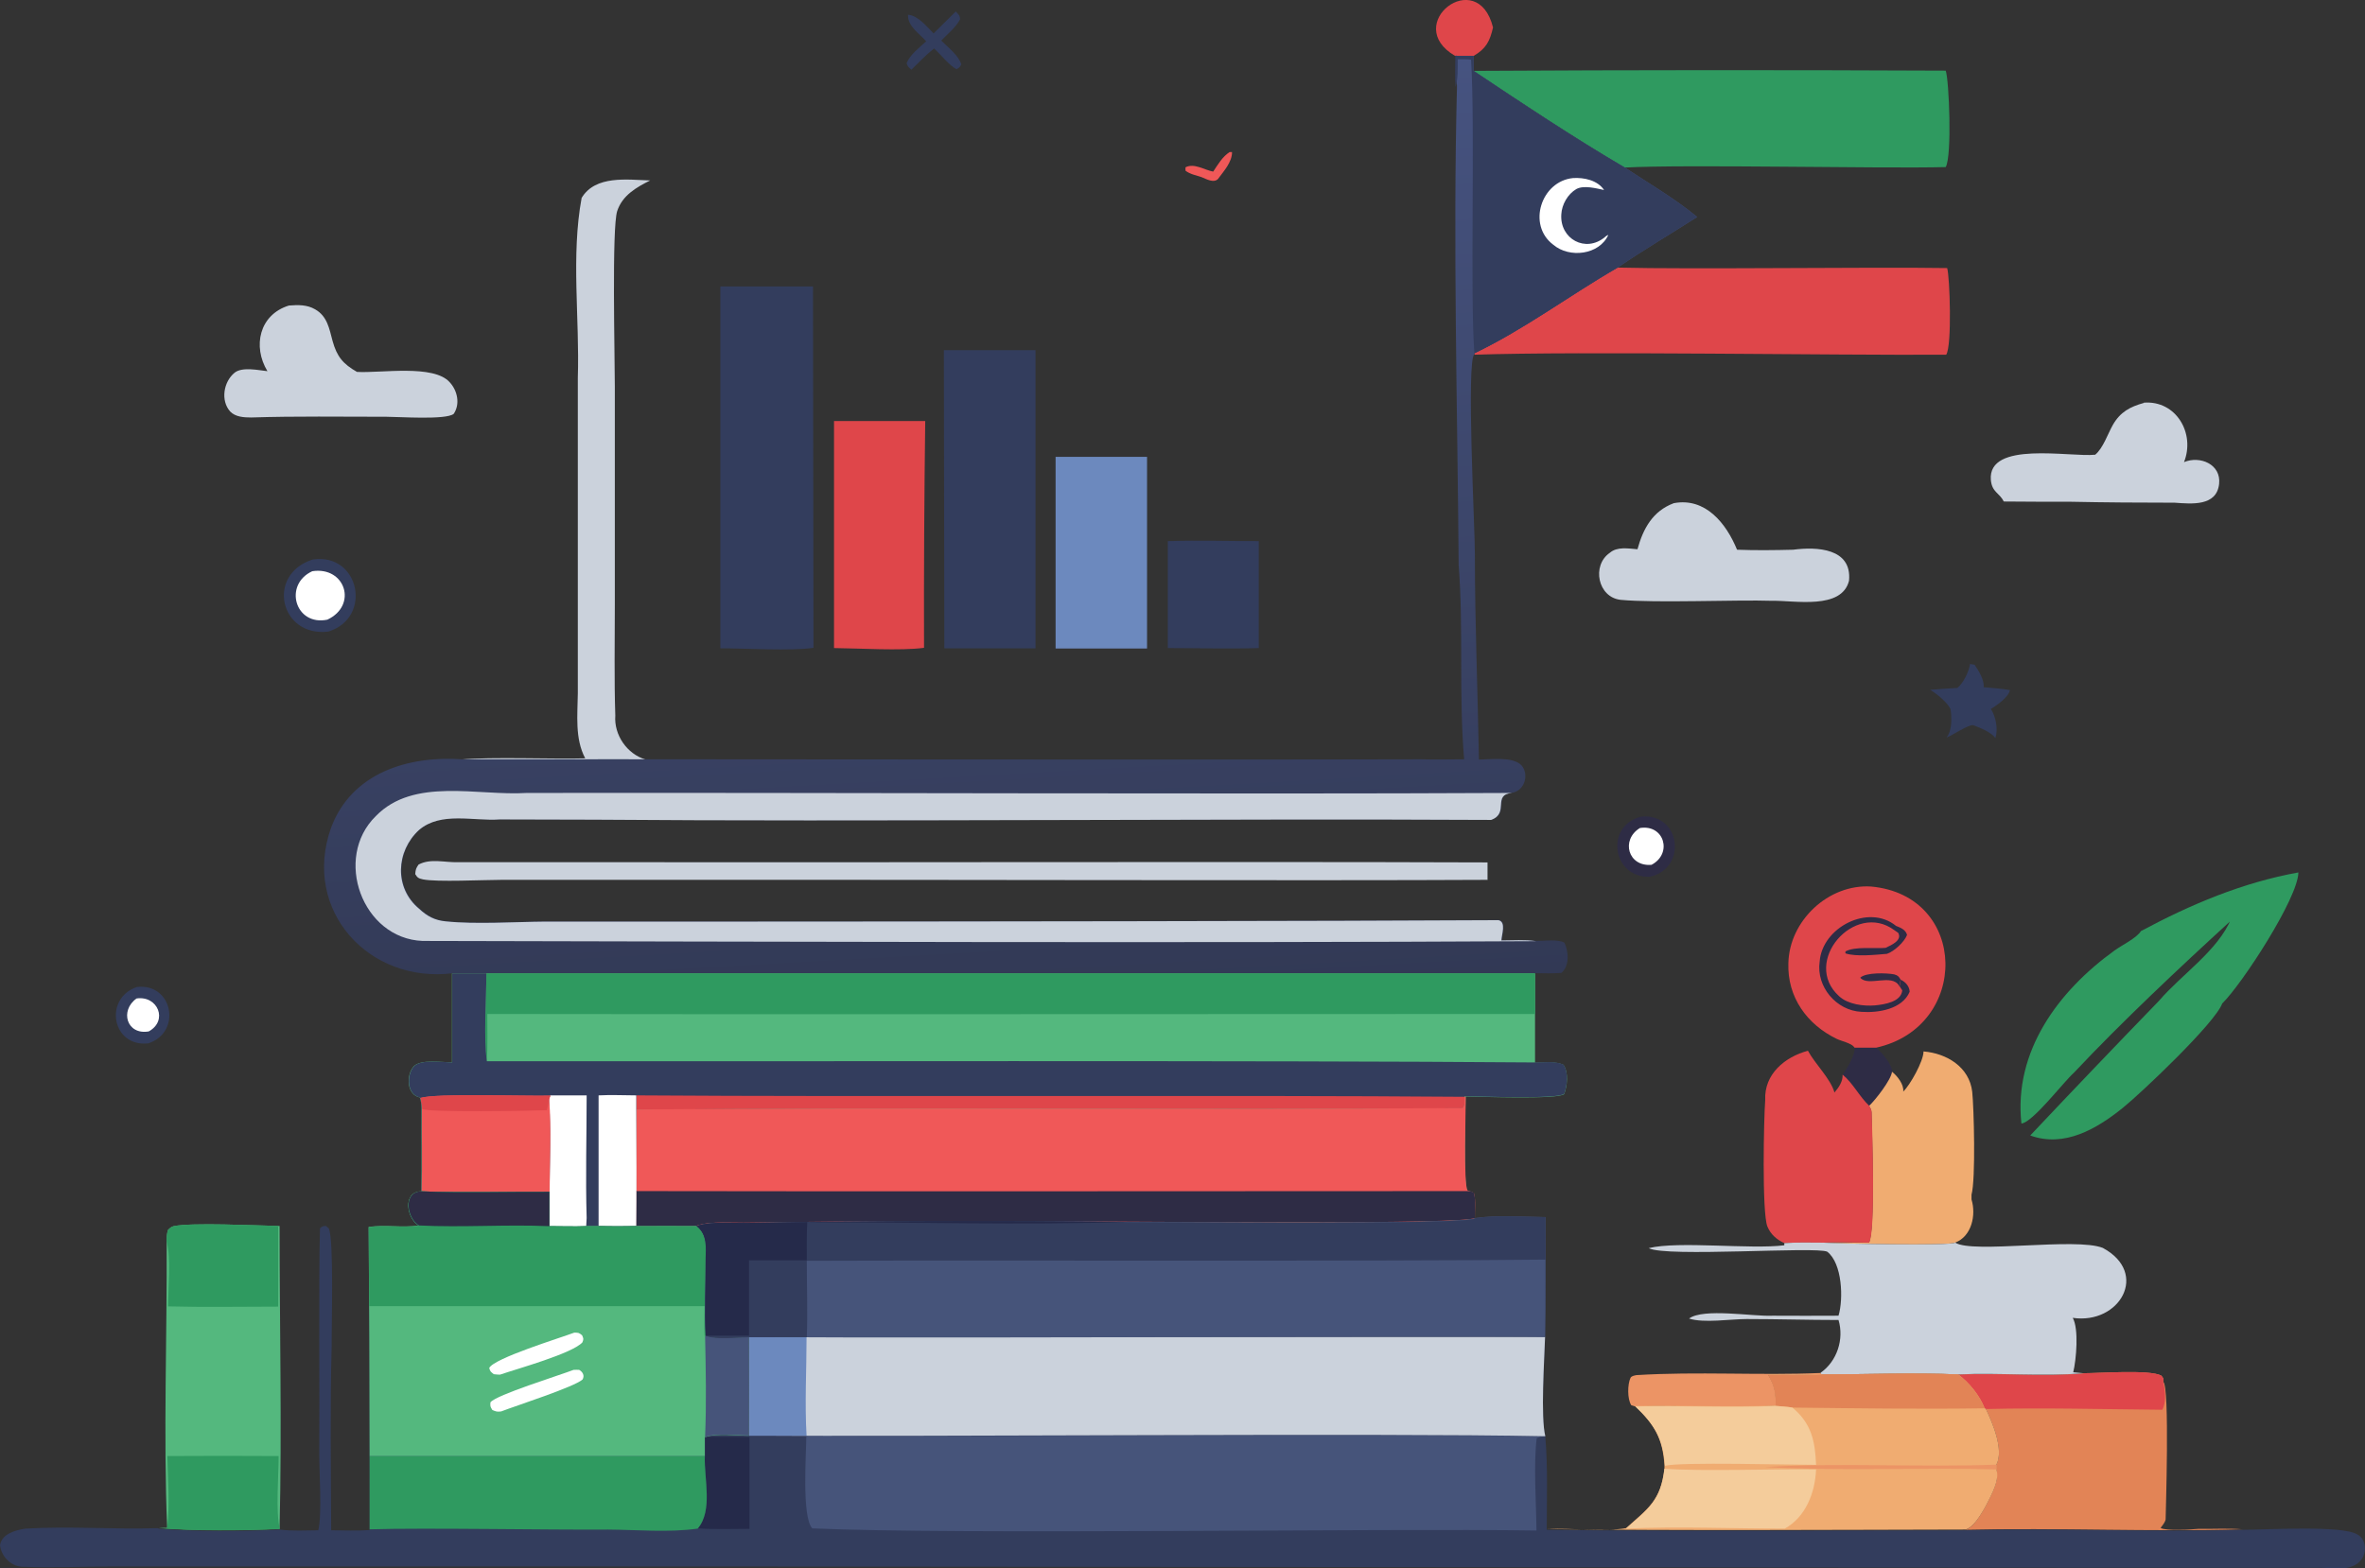 <?xml version="1.0" encoding="UTF-8"?>
<svg id="a" data-name="Layer 1" xmlns="http://www.w3.org/2000/svg" xmlns:xlink="http://www.w3.org/1999/xlink" viewBox="0 0 99.05 65.69">
  <rect x="0" y="0" width="99.05" height="65.69" fill="#333333" stroke="none"/>
  <defs>
    <style>
      .c {
        fill: #f4cc9b;
      }

      .d {
        fill: #fff;
      }

      .e {
        fill: #f0ac71;
      }

      .f {
        fill: #252a4a;
      }

      .g {
        fill: #ec9465;
      }

      .h {
        fill: #333d5d;
      }

      .i {
        fill: #2f9a60;
      }

      .j {
        fill: #f05858;
      }

      .k {
        fill: #cbd2dc;
      }

      .l {
        fill: url(#b);
      }

      .m {
        fill: #df464a;
      }

      .n {
        fill: #46547a;
      }

      .o {
        fill: #6c89be;
      }

      .p {
        fill: #e28456;
      }

      .q {
        fill: #54b87e;
      }

      .r {
        fill: #2e2c45;
      }
    </style>
    <linearGradient id="b" x1="615.66" y1="-692.92" x2="591.68" y2="-267.19" gradientTransform="translate(-11.59 -20.41) scale(.09 -.09)" gradientUnits="userSpaceOnUse">
      <stop offset="0" stop-color="#323955"/>
      <stop offset="1" stop-color="#465380"/>
    </linearGradient>
  </defs>
  <path class="j" d="m50.81,7.19c.2-.3.39-.63.69-.82h.1c0,.43-.35.8-.59,1.13-.18.18-.49,0-.69-.08-.21-.07-.5-.13-.67-.27v-.14c.36-.19.79.11,1.16.18Z"/>
  <path class="h" d="m40.03.48c.11.13.17.15.18.33-.18.34-.52.61-.79.89.27.27.74.63.84,1-.07.13-.08.13-.2.2-.33-.18-.65-.61-.94-.87-.34.27-.64.59-.95.89-.1-.09-.16-.13-.2-.27.14-.36.54-.66.82-.92-.28-.32-.79-.64-.76-1.11.41.02.8.51,1.07.78l.93-.92Z"/>
  <path class="r" d="m77.68,43.9h.91c.23.21.65.68.66,1-.03.33-.7,1.2-.96,1.43-.43-.38-.67-.94-1.12-1.31.19-.24.52-.82.51-1.12Z"/>
  <path class="h" d="m5.73,41.35c1.51-.18,1.9,1.9.48,2.36-1.52.17-1.88-1.88-.48-2.36Z"/>
  <path class="d" d="m5.72,41.83c.89-.13,1.33.93.51,1.38-.93.16-1.22-.88-.51-1.38Z"/>
  <path class="m" d="m60.94,2.34c-2.26-1.32.94-3.81,1.59-1.19-.13.57-.29.89-.81,1.19-.26.01-.52,0-.78,0Z"/>
  <path class="h" d="m82.53,27.82l.17.03c.17.25.41.63.38.94.37.03.74.06,1.1.12-.05.29-.56.65-.8.79.21.32.31.85.19,1.22-.18-.25-.64-.43-.93-.54-.23-.02-.86.43-1.12.52.24-.27.23-.86.17-1.2-.15-.29-.57-.63-.85-.8.38-.03.76-.06,1.14-.08.25-.2.49-.7.53-1.01Z"/>
  <path class="r" d="m68.75,34.21c1.65-.14,1.93,2.17.35,2.52-1.59.06-1.9-2.16-.35-2.52Z"/>
  <path class="d" d="m68.68,34.69c1.02-.17,1.38,1.07.49,1.54-.98.09-1.3-1.04-.49-1.54Z"/>
  <path class="h" d="m13.1,23.44c1.96-.29,2.52,2.44.65,3.02-2.03.24-2.62-2.4-.65-3.02Z"/>
  <path class="d" d="m13.08,23.93c1.38-.21,1.91,1.43.63,2.03-1.35.28-1.85-1.47-.63-2.03Z"/>
  <path class="g" d="m76.25,57.51l.03.07c-.74.03-1.48.02-2.22.02.28.46.31.77.32,1.3-1.96.08-3.94-.02-5.9.02l-.16-.05c-.17-.26-.16-.88-.03-1.15.05-.08.16-.09.24-.11,2.57-.16,5.15.02,7.72-.09Z"/>
  <path class="h" d="m48.92,22.67c1.26-.04,2.54,0,3.8,0v4.48c-1.27.04-2.54,0-3.81,0v-4.49Z"/>
  <path class="k" d="m89.78,16.87c1.36-.11,2.17,1.29,1.69,2.49.67-.28,1.56.09,1.47.91-.1.95-1.15.84-1.86.79-1.46,0-2.91-.01-4.37-.04-.93,0-1.86,0-2.79-.01-.18-.37-.49-.38-.54-.9-.14-1.66,3.31-.95,4.37-1.06.33-.27.53-.88.74-1.25.31-.54.72-.76,1.3-.92Z"/>
  <path class="k" d="m12.1,12.8c.38-.03.76-.04,1.1.16.51.29.59.81.73,1.33.18.65.44.96,1.02,1.29.99.06,3.22-.33,3.89.44.32.35.44.91.16,1.32-.33.26-2.29.12-2.82.12-1.89,0-3.78-.03-5.66.03-.3,0-.66-.02-.88-.25-.41-.46-.28-1.25.19-1.63.32-.25,1-.1,1.37-.06-.63-1.04-.34-2.37.9-2.75Z"/>
  <path class="k" d="m70.1,21.08c1.33-.25,2.2.85,2.65,1.95.78.03,1.57.02,2.35,0,.99-.13,2.47-.07,2.34,1.3-.31,1.23-2.28.82-3.22.84-1.52-.05-4.88.1-6.34-.04-.96-.1-1.23-1.44-.46-1.97.31-.27.78-.18,1.16-.15.24-.87.64-1.6,1.52-1.93Z"/>
  <path class="e" d="m80.57,44.05c.96.08,1.91.65,2.03,1.69.07.65.15,3.67-.03,4.31v.2c.2.65.01,1.55-.69,1.81-.25.14-4.88.04-5.52,0,.63-.03,1.28,0,1.91,0,.28-.41.13-4.75.11-5.46,0-.11-.05-.18-.1-.27.26-.24.93-1.1.96-1.43.22.17.51.54.47.83.28-.26.85-1.27.85-1.68Z"/>
  <path class="o" d="m44.21,19.14h3.83s0,8.03,0,8.03h-3.83s0-8.03,0-8.03Z"/>
  <path class="m" d="m75.72,44.02c.3.56.95,1.17,1.11,1.75.18-.21.36-.47.34-.75.45.37.7.92,1.12,1.31.05.09.09.16.1.27.02.72.17,5.05-.11,5.46-.63,0-1.28-.03-1.91,0-.55,0-1.1-.02-1.64.02-.32-.15-.57-.36-.71-.7-.23-.58-.15-4.54-.09-5.29-.05-1.09.82-1.81,1.79-2.07Z"/>
  <path class="k" d="m62.31,36.86c-7,.04-24.67-.01-31.92,0,0,0-9.37,0-9.37,0-.72,0-2.75.1-3.31-.02-.18-.04-.23-.07-.32-.22.02-.2.03-.24.14-.4.51-.27,1.1-.08,1.65-.1,0,0,5.23,0,5.23,0,11.11.02,26.85-.03,37.89.01v.74Z"/>
  <path class="m" d="m77.68,43.9s-.02-.03-.04-.05c-.12-.15-.54-.24-.72-.33-1.24-.6-2.07-1.75-2.02-3.17.04-1.78,1.68-3.32,3.46-3.21,4.09.37,4.15,5.88.22,6.75h-.91Z"/>
  <path class="r" d="m79.55,41.34s0-.03-.01-.04c-.31-.53-1.3.05-1.63-.34.24-.23,1.11-.2,1.42-.14.15.04.2.09.27.22l-.05.3Z"/>
  <path class="r" d="m79.6,41.04c.21.1.37.28.38.51-.31.73-1.31.89-2.02.84-1.05-.05-1.9-1.05-1.75-2.1.1-1.44,2.05-2.44,3.2-1.5.18.07.41.16.46.38-.11.29-.54.69-.84.79-.48.04-1.3.13-1.74-.02v-.08c.39-.22,1.21-.11,1.68-.15.23-.11.71-.31.53-.63l-.16-.11c-1.67-1.24-3.91,1.34-2.31,2.77.37.34,1.02.42,1.5.38.39-.04,1.09-.14,1.14-.63l-.11-.17.05-.3Z"/>
  <path class="m" d="m34.93,17.64h3.82c-.04,3.17-.06,6.34-.05,9.5-.99.13-2.71.02-3.77.01v-9.52Z"/>
  <path class="k" d="m24.2,29.03v-13.2c.08-2.48-.29-5.12.16-7.54.58-.96,1.92-.76,2.87-.73-.58.29-1.16.62-1.38,1.28-.23.7-.1,6.06-.1,7.35v9.16c0,1.54-.03,3.09.02,4.63-.06.81.49,1.61,1.27,1.84-2.57-.04-5.15.07-7.73,0,1.23-.12,3.93-.01,5.2-.05-.44-.83-.32-1.82-.31-2.73Z"/>
  <path class="h" d="m39.52,14.67h3.85s0,12.49,0,12.49h-3.82s-.02-12.49-.02-12.49Z"/>
  <path class="p" d="m87.26,57.53c.67,0,2.77-.16,3.26.1.09.12.1.11.08.26.28.17.1,5.57.1,5.77-.03.13-.13.24-.21.35.23.14,1.27.07,1.58.04.61.01,1.24-.03,1.85.02-3.86.11-7.74-.07-11.61.02.42-.11.85-.98,1.03-1.34.16-.33.39-.82.26-1.18v-.19c.34-.63-.15-1.76-.43-2.35l-.05-.02c-.22-.54-.65-1.08-1.11-1.42,1.74-.08,3.51.1,5.25-.05Z"/>
  <path class="m" d="m87.26,57.53c.67,0,2.77-.16,3.26.1.09.12.1.11.08.26.08.33.14.86-.04,1.17-2.46-.02-4.93-.09-7.39-.03l-.05-.02c-.22-.54-.65-1.08-1.11-1.42,1.74-.08,3.51.1,5.25-.05Z"/>
  <path class="i" d="m89.68,39c2.07-1.11,4.25-2.03,6.58-2.45-.01,1.07-2.36,4.68-3.19,5.49-.29.81-3.39,3.75-4.16,4.37-1.09.88-2.45,1.68-3.88,1.16,1.78-1.89,3.58-3.77,5.39-5.64.96-1.12,2.46-2.09,3.03-3.45-.01.03-.03.09-.05.12-2.1,1.92-4.55,4.22-6.54,6.34-.44.39-1.72,2.08-2.2,2.13-.33-3.02,1.54-5.55,3.9-7.25.3-.22.93-.52,1.11-.82Z"/>
  <path class="h" d="m30.16,12h3.89s.02,15.14.02,15.14c-.94.14-2.87.02-3.9.02v-15.16Z"/>
  <path class="q" d="m6.98,52.01c0-.18,0-.31.06-.49.08-.07.12-.12.23-.15.75-.16,3.42-.03,4.38-.01h.06c0,4.21.1,8.44,0,12.64v.05c-1.44.07-3.65.09-5.06-.04h.35c-.16-3.87,0-8.1-.02-12Z"/>
  <path class="i" d="m7.02,61c1.55-.01,3.1-.01,4.65,0,0,.82-.13,2.35.05,3.06-1.45.07-3.66.09-5.07-.04h.35c.12-.97.03-2.04.01-3.01Z"/>
  <path class="i" d="m6.98,52.01c0-.18,0-.31.06-.49.08-.07.12-.12.23-.15.75-.16,3.42-.03,4.38-.01v3.38c-1.54,0-3.08.03-4.61-.01,0-.78.13-2-.06-2.72Z"/>
  <path class="m" d="m61.74,14.8c2.09-1,3.99-2.43,6-3.59,3.1.08,10.61-.03,13.81.02.11.34.21,3.25-.04,3.63-4.72.03-15.19-.15-19.76,0v-.04Z"/>
  <path class="k" d="m74.73,52.08c.54-.04,1.09-.02,1.64-.02.64.04,5.26.14,5.52,0,.73.47,5.05-.23,6.18.22,1.96,1.06.7,3.22-1.26,2.93.26.46.15,1.75.02,2.28l.43.04c-1.74.15-3.5-.03-5.25.05-1.9-.08-3.83,0-5.73,0l-.03-.07c.69-.48.99-1.41.75-2.21-1.28,0-2.56-.04-3.84-.04-.7,0-1.79.18-2.42-.02.6-.45,2.66-.08,3.5-.12.92,0,1.84.01,2.76,0,.21-.7.16-2.19-.47-2.68-.45-.23-6.76.24-7.48-.15,1.23-.31,4.28.06,5.68-.12v-.11Z"/>
  <path class="i" d="m61.71,2.97c6.59-.04,13.19-.04,19.78-.01.14.39.27,3.56,0,4.04-2.72.07-10.91-.12-13.45.02-2.15-1.27-4.25-2.67-6.33-4.05Z"/>
  <path class="e" d="m76.28,57.58c1.9,0,3.83-.08,5.73,0,.46.34.9.88,1.11,1.42l.05.02c.28.59.77,1.72.44,2.35v.19c.13.36-.1.85-.26,1.18-.18.36-.61,1.23-1.03,1.34-5.44.01-12.11.05-17.54-.02.98-.05,2.45.12,3.32-.04.93-.83,1.46-1.16,1.61-2.51v-.12c-.07-1.13-.43-1.73-1.24-2.49,1.97-.04,3.94.06,5.9-.02-.01-.53-.04-.84-.32-1.3.74,0,1.48.02,2.22-.02Z"/>
  <path class="g" d="m83.61,61.56c-3.18-.09-6.48.08-9.69-.1,3.21-.19,6.47.02,9.69-.1v.19Z"/>
  <path class="p" d="m76.28,57.58c1.9,0,3.83-.08,5.73,0,.46.34.9.88,1.11,1.42-2.68.04-5.38,0-8.06-.03-.23-.04-.46-.05-.69-.07-.01-.53-.04-.84-.32-1.3.74,0,1.48.02,2.22-.02Z"/>
  <path class="c" d="m74.38,58.9c.23.02.46.03.69.07.79.66.95,1.39.99,2.4-.96,0-5.75-.13-6.33.04-.07-1.13-.44-1.73-1.24-2.49,1.97-.04,3.94.06,5.9-.02Z"/>
  <path class="c" d="m69.71,61.53c1.54.12,4.76,0,6.35.03-.04.97-.43,1.99-1.31,2.48-2.2,0-4.45-.1-6.65,0,.93-.83,1.46-1.16,1.61-2.51Z"/>
  <path class="l" d="m60.94,2.34c.26,0,.52.01.78,0v.63c2.07,1.39,4.17,2.79,6.33,4.05,1,.66,2.1,1.3,3.03,2.07-1.11.71-2.25,1.38-3.33,2.12-2.01,1.16-3.91,2.59-6,3.59v.04c-.35.26.03,7.47.02,8.37,0,2.87.12,5.74.17,8.61.48,0,1.41-.14,1.78.24.33.38.14,1.05-.37,1.15-.85.07-.1.85-.88,1.13-10.9-.06-26.6.08-37.54-.01,0,0-3.98-.01-3.98-.01-1.11.08-2.46-.34-3.38.44-.97.89-1.05,2.43,0,3.3.33.31.66.49,1.12.53,1.25.13,2.89.02,4.18.01h8.62c6.35,0,25.22-.02,31.29-.06.33.08.13.6.12.85.48,0,.98-.04,1.46.03.33,0,.87-.08,1.16.07.18.37.22.99-.13,1.27-.35.02-.7.02-1.05.01,0,0-43.92,0-43.92,0h-1.44c-3.52.45-6.34-2.62-5.12-6.08.86-2.32,3.24-3.04,5.51-2.88,11.17-.01,29.02.03,40.17,0,.59.02,1.19,0,1.78,0-.23-2.7-.02-5.45-.23-8.15-.05-6.63-.24-13.39-.07-20.02-.03-.44-.01-.88-.01-1.32Z"/>
  <path class="h" d="m60.94,2.34c.26,0,.52.01.78,0v.63c2.07,1.39,4.17,2.79,6.33,4.05,1,.66,2.1,1.3,3.03,2.07-1.11.71-2.25,1.38-3.33,2.12-2.01,1.16-3.91,2.59-6,3.59-.19-2.43.04-9.44-.14-12.3-.18-.03-.38-.01-.56-.02,0,.38.02.81-.09,1.17-.03-.44-.01-.88-.01-1.32Z"/>
  <path class="d" d="m65.88,7.46c.46-.03,1.03.09,1.3.5-.33-.07-.85-.21-1.16-.04-.36.21-.61.65-.63,1.06-.07,1.03,1.02,1.63,1.83.95.05-.05.08-.06.14-.09-.38.84-1.63.99-2.31.41-1.1-.83-.5-2.66.83-2.79Z"/>
  <path class="k" d="m64.32,39.43c-14.15.08-32.49.02-46.62-.01-2.53-.1-3.75-3.48-1.96-5.23,1.59-1.64,4.27-.84,6.32-.97,11.92-.02,29.39.06,41.27,0-.85.07-.1.85-.88,1.13-10.9-.06-26.6.08-37.54-.01,0,0-3.98-.01-3.98-.01-1.11.08-2.46-.34-3.38.44-.97.89-1.05,2.43,0,3.3.33.31.66.49,1.12.53,1.25.13,2.89.02,4.18.01h8.62c6.35,0,25.22-.02,31.29-.06.33.08.13.6.12.85.48,0,.98-.04,1.46.03Z"/>
  <path class="q" d="m18.93,40.78h1.44s43.92,0,43.92,0c0,.92,0,2.81,0,3.74.37,0,.85-.07,1.19.09.22.32.16.88.03,1.23-.31.23-3.55.1-4.13.1,0,.59-.1,3.62.07,3.93l.12.04.15.07c.09.33.03.71.04,1.06-.51.27-12.99.15-14.55.15-5.24-.05-10.6-.04-15.83.04-.66.02-1.6-.08-2.22.13-.84,0-1.67,0-2.51,0-.53.02-1.05.02-1.58,0h-.53c-.51.03-1.02.02-1.53,0v-1.44c-1.79,0-3.59.05-5.37-.02.03-1.16,0-2.31.01-3.47,0-.16-.02-.29-.06-.45-.57-.11-.59-.96-.25-1.32.31-.29,1.17-.16,1.59-.15v-3.75Z"/>
  <path class="i" d="m20.37,40.78h43.92s0,1.7,0,1.7c-9.59,0-34.63.02-43.88,0,0,.66.02,1.33-.02,2-.13-1.04-.02-2.59-.02-3.69Z"/>
  <path class="h" d="m18.93,40.78h1.44c0,1.09-.12,2.64.02,3.68,11.39.01,32.8-.04,43.9.05.37,0,.85-.07,1.19.09.22.32.16.88.03,1.23-.31.23-3.55.1-4.13.1h-.04c0,.16.02.37-.08.49-10.68.07-23.91-.04-34.6.06,0,1.02,0,3.91,0,4.88-.53.02-1.05.02-1.58,0h-.53c-.51.03-1.02.02-1.53,0v-1.44c-1.79,0-3.59.05-5.37-.02.03-1.16,0-2.31.01-3.47,0-.16-.02-.29-.06-.45-.57-.11-.59-.96-.25-1.32.31-.29,1.17-.16,1.59-.15v-3.75Z"/>
  <path class="h" d="m24.58,51.02c.27-.93-.18-4.73.15-5.12l.35-.02v5.47s-.52,0-.52,0l.02-.35Z"/>
  <path class="d" d="m23.05,45.89c.51,0,1.02,0,1.52,0,0,1.71-.05,3.43,0,5.14l-.02.35c-.51.02-1.02.01-1.53,0-.05-1.74.09-3.6-.03-5.33l.05-.15Z"/>
  <path class="d" d="m25.08,45.89c.52-.03,1.05,0,1.57,0v.59c.01,1.02.02,3.91,0,4.88-.53.02-1.05.02-1.58,0v-5.47Z"/>
  <path class="m" d="m26.65,45.89c9.6.07,24.92-.02,34.69.06,0,.15.02.36-.08.48-10.68.07-23.91-.04-34.6.06v-.59Z"/>
  <path class="j" d="m17.6,46c.66-.21,4.44-.07,5.45-.1l-.05.15c.1,1.28.02,2.61.02,3.89-1.78,0-3.58.05-5.36-.02.03-1.16,0-2.31.01-3.47,0-.16-.02-.29-.06-.45Z"/>
  <path class="m" d="m17.6,46c.66-.21,4.44-.07,5.45-.1l-.05.15c-.03.15-.06.31-.09.46-.63.03-4.98.1-5.23-.05,0-.16-.02-.29-.06-.45Z"/>
  <path class="j" d="m61.35,45.95h.04c0,.58-.1,3.61.07,3.92l.12.04.15.07c.09.33.03.71.04,1.06-.51.27-12.99.15-14.55.15-5.24-.05-10.6-.04-15.83.04-.66.02-1.6-.08-2.22.13-.84,0-1.67,0-2.51,0,0-.96,0-3.88,0-4.88,10.7-.09,23.92.02,34.6-.06.1-.12.07-.33.08-.48Z"/>
  <path class="r" d="m26.67,49.9c8.34.02,26.81,0,34.91,0l.15.07c.09.33.03.71.04,1.06-.51.27-12.99.15-14.55.15-5.24-.05-10.6-.04-15.83.04-.66.02-1.6-.08-2.22.13-.84,0-1.67,0-2.51,0v-1.47Z"/>
  <path class="h" d="m17.65,49.91c1.78.07,3.58.01,5.36.02v1.44c.52,0,1.03.02,1.54,0h.53c.53.01,1.05.01,1.58,0,.84,0,1.67-.01,2.51,0,.62-.21,1.56-.11,2.22-.13,5.23-.09,10.6-.1,15.83-.04,1.55,0,14.04.12,14.55-.15.95-.13,1.99-.05,2.96-.04-.01,1.61.01,3.42-.02,5.02-.03.94-.19,3.36.01,4.16.11,1.28.06,2.61.06,3.9,5.43.07,12.1.03,17.54.02,3.87-.1,7.75.09,11.61-.02.92,0,4.15-.2,4.79.19.36.18.41.69.21,1.01-.4.6-1.21.38-1.82.39,0,0-2.97,0-2.97,0-21.2,0-60.68-.07-81.74-.05,0,0-7.86,0-7.86,0-1.17,0-2.38.06-3.54.01-.51.02-.95-.42-1-.91.08-.48.66-.63,1.07-.69,1.83-.11,3.7.04,5.54-.02l.04.02c1.41.13,3.62.12,5.07.04.53.07,1.08.03,1.61.03.16-.65.04-2.43.04-3.19.02-2.32-.03-7.21.03-9.46.1-.09.11-.09.25-.1l.12.1c.22.48.11,4.14.12,4.94-.07,2.56-.03,5.15-.02,7.71.53,0,1.08.03,1.61-.01,0-3.55,0-9.12-.04-12.67.69-.1,1.41.04,2.1-.06-.52-.31-.68-1.42.1-1.43Z"/>
  <path class="f" d="m29.58,60.19c.6,0,1.21.01,1.81.01v3.85c-.72,0-1.45.03-2.17-.02.65-.75.26-2.1.3-3.04v-.79s.06-.01.06-.01Z"/>
  <path class="i" d="m29.52,61c-.04.94.35,2.28-.3,3.04-1.19.17-2.53.05-3.74.04-2.4.02-7.67-.08-10-.01v-3.08s14.04,0,14.04,0Z"/>
  <path class="n" d="m33.77,60.15c5.59.05,25.67-.11,30.88.03-.11,0-.19.03-.29.07-.14,1.14-.02,2.69-.01,3.87-6.27-.1-24.37.18-30.33-.09-.45-.47-.25-3.17-.25-3.88Z"/>
  <path class="k" d="m33.77,56.01h30.94c-.03.94-.19,3.36.01,4.16h-.07c-6.74-.14-26.33.03-33.28-.03,0-1.38,0-2.75,0-4.12h2.41Z"/>
  <path class="o" d="m31.37,56.02h2.41c0,1.36-.08,2.77,0,4.13h-2.4c0-1.38,0-2.75,0-4.13Z"/>
  <path class="q" d="m17.65,49.91c1.78.07,3.58.01,5.36.02v1.44c.52,0,1.03.02,1.54,0h.53c.53.01,1.05.01,1.58,0,.84,0,1.67-.01,2.51,0,.45.35.41.89.38,1.42,0,1.05-.05,2.13,0,3.18.48.17,1.29.06,1.81.06,0,1.37.01,2.75,0,4.12-.48,0-1.36-.11-1.79.05h-.05s0,.8,0,.8h-14.04c0-2.17-.02-7.5-.04-9.6.69-.1,1.41.04,2.1-.06-.52-.31-.68-1.42.1-1.43Z"/>
  <path class="d" d="m24.02,57.39c.08-.01.16,0,.24,0,.15.09.23.24.14.4-.33.31-2.76,1.09-3.41,1.34-.17.02-.21.01-.37-.06-.09-.15-.09-.15-.08-.32.23-.31,2.89-1.13,3.48-1.36Z"/>
  <path class="d" d="m24.05,55.83c.18,0,.19,0,.33.11.06.15.07.15.01.3-.44.47-2.72,1.1-3.45,1.35-.09,0-.17-.01-.26-.02-.12-.1-.15-.1-.19-.26.2-.41,2.98-1.26,3.56-1.48Z"/>
  <path class="n" d="m29.56,55.96c.48.17,1.29.06,1.81.06,0,1.37.01,2.75,0,4.12-.48,0-1.36-.11-1.79.05h-.05c.06-1.4.03-2.83,0-4.23h.04Z"/>
  <path class="i" d="m17.65,49.91c1.78.07,3.58.01,5.36.02v1.44c.52,0,1.03.02,1.54,0h.53c.53.01,1.05.01,1.58,0,.84,0,1.67-.01,2.51,0,.45.35.41.89.38,1.42,0,1.05-.05,2.13,0,3.18h-.04c-.02-.42,0-.84,0-1.25h-14.05s-.02-3.31-.02-3.31c.69-.1,1.41.04,2.1-.06-.52-.31-.68-1.42.1-1.43Z"/>
  <path class="r" d="m17.65,49.91c1.78.07,3.58.01,5.36.02v1.44c-1.81-.08-3.64.06-5.46-.03-.52-.31-.68-1.42.1-1.43Z"/>
  <path class="n" d="m61.77,51.03c.95-.13,1.99-.05,2.96-.04-.01,1.61.01,3.42-.02,5.02-2.64-.07-33.54.12-35.15-.05-.05-1.05,0-2.13,0-3.18.02-.52.07-1.07-.38-1.42.62-.21,1.56-.11,2.22-.13,5.23-.09,10.6-.1,15.83-.04,1.55,0,14.04.12,14.55-.15Z"/>
  <path class="h" d="m61.77,51.03c.95-.13,1.99-.05,2.96-.04v1.78c-6.91.08-23.82.02-30.94.05,0,1.06.04,2.14,0,3.2h-2.41c-.52.01-1.33.12-1.81-.05-.05-1.05,0-2.13,0-3.18.02-.52.07-1.07-.38-1.42.62-.21,1.56-.11,2.22-.13,5.23-.09,10.6-.1,15.83-.04,1.55,0,14.04.12,14.55-.15Z"/>
  <path class="f" d="m31.39,51.23c5.23-.09,10.6-.1,15.83-.04-4.43.15-8.97,0-13.41.02-.03.53-.02,1.06-.02,1.59h-2.42s0,3.16,0,3.16h-1.82c-.05-1.04,0-2.12,0-3.18.02-.52.07-1.07-.38-1.42.62-.21,1.56-.11,2.22-.13Z"/>
</svg>